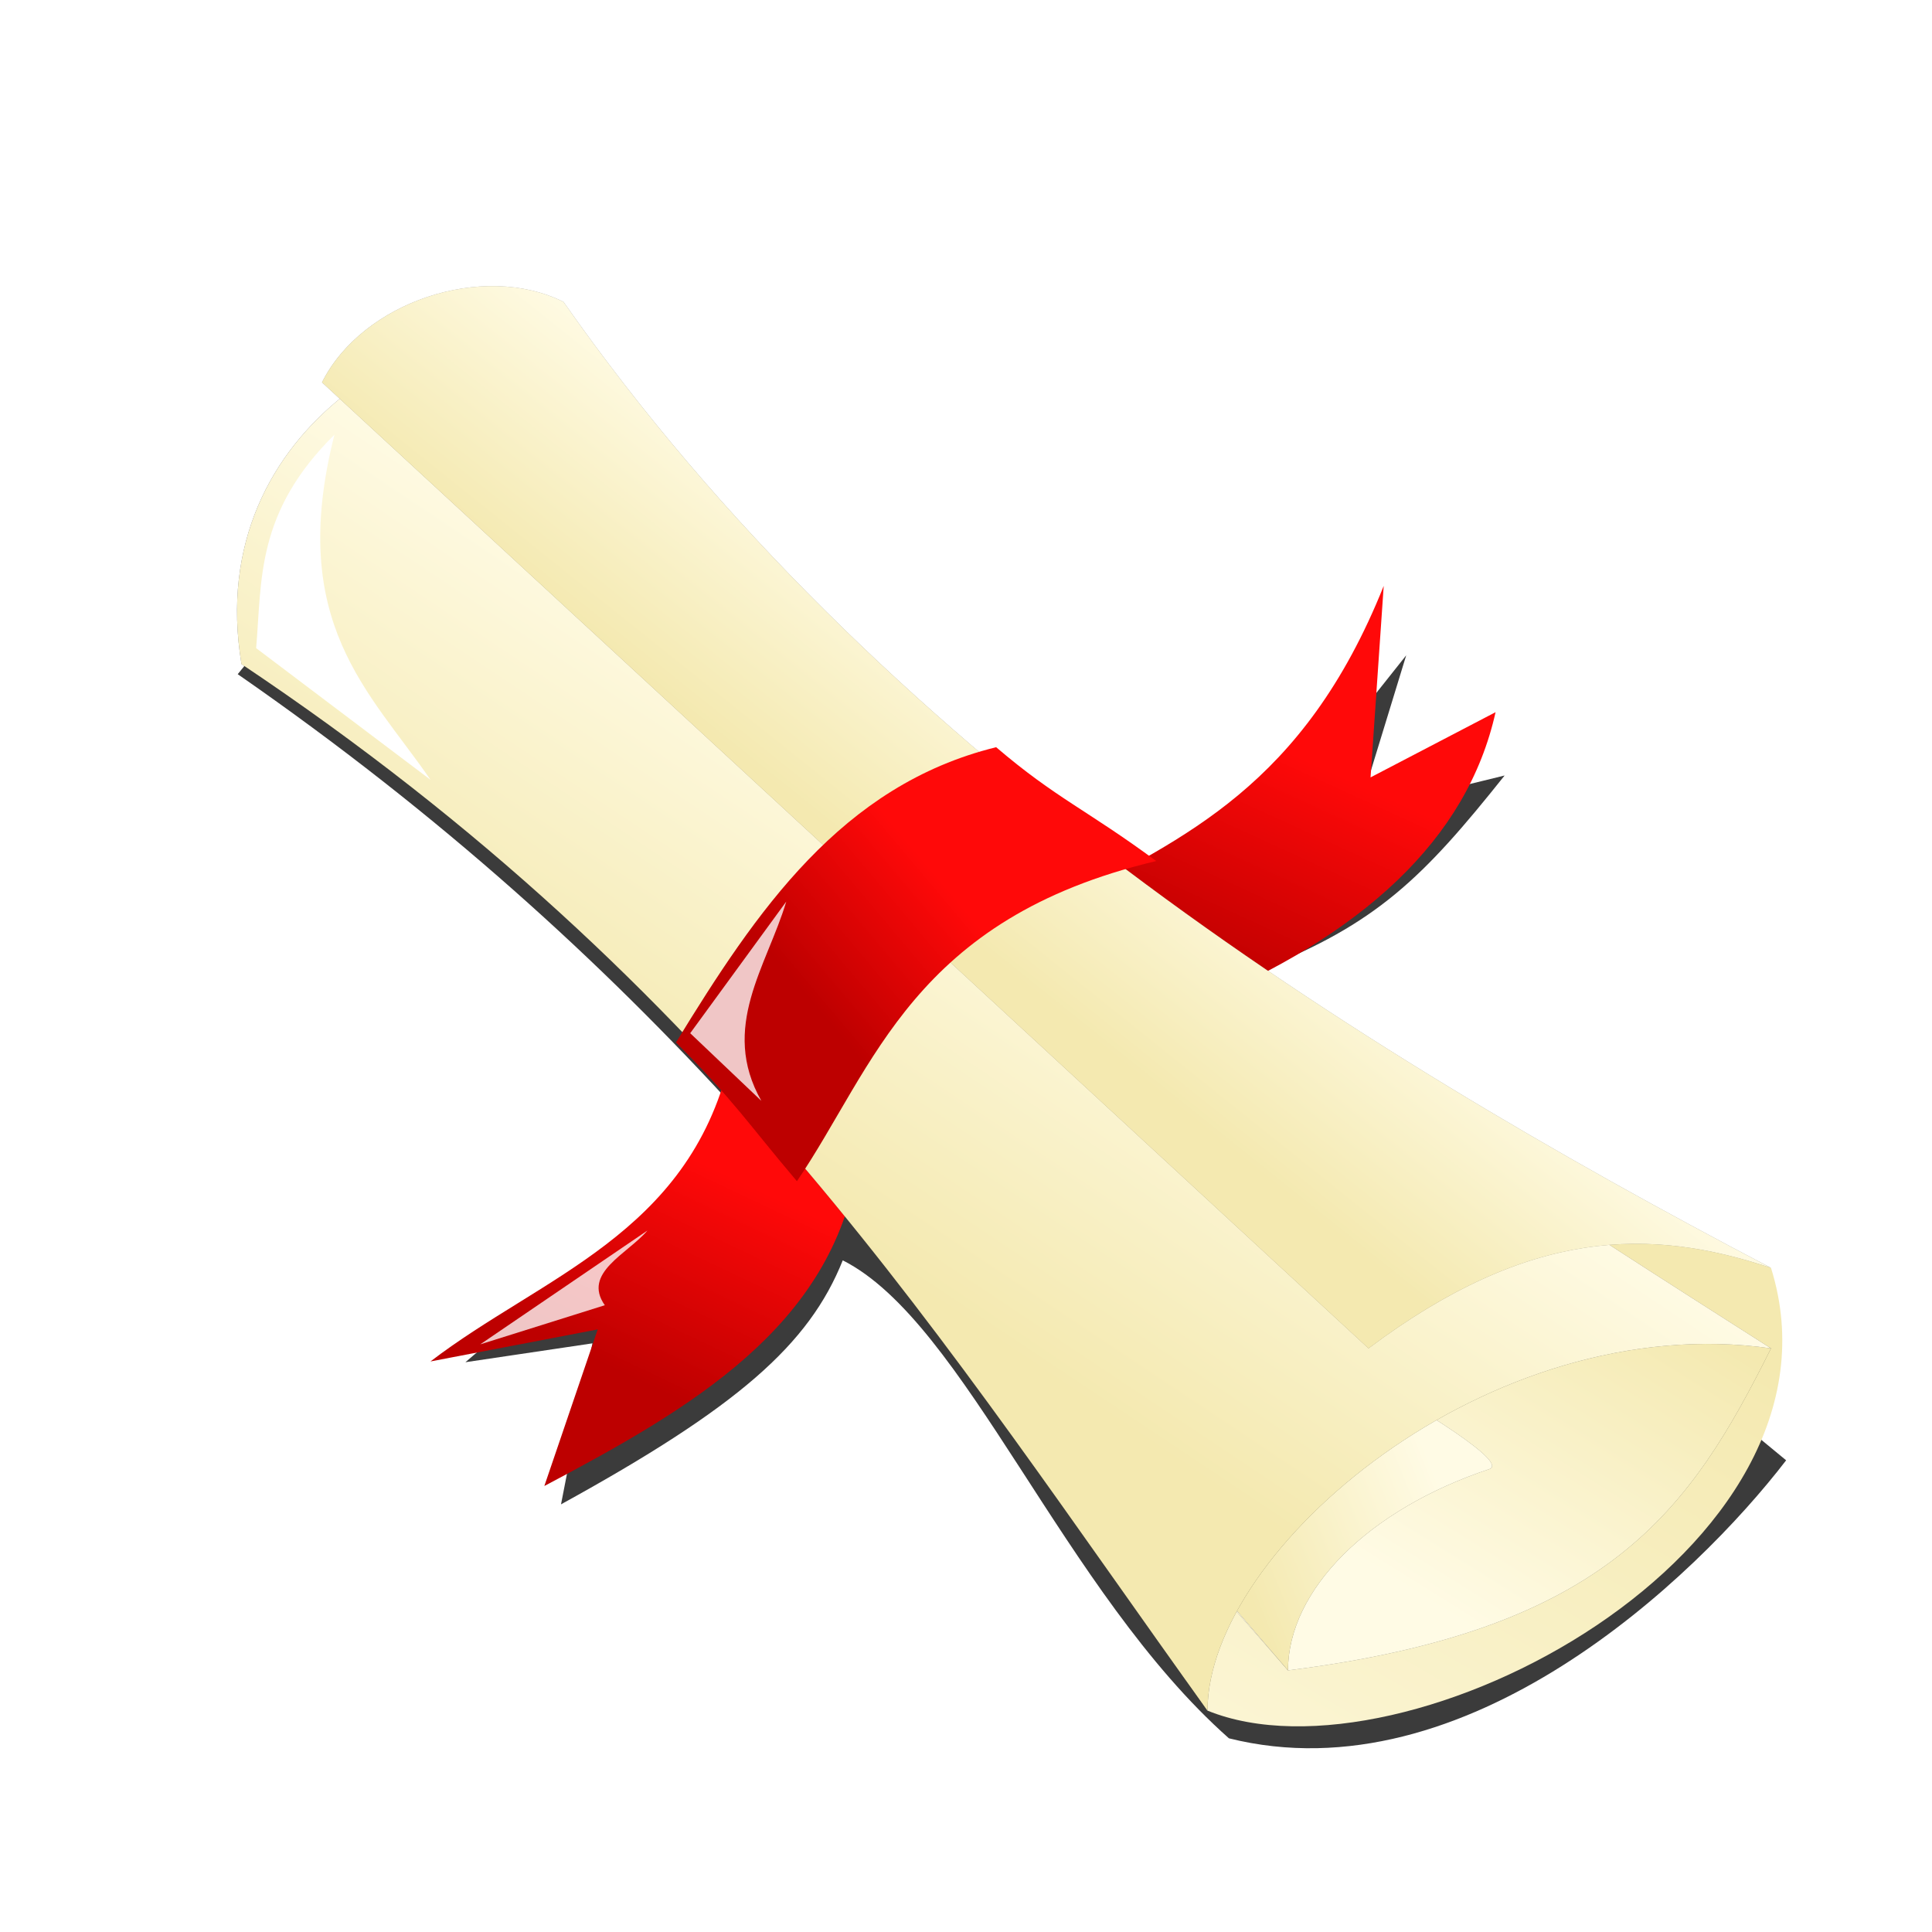 <svg xmlns="http://www.w3.org/2000/svg" xmlns:xlink="http://www.w3.org/1999/xlink" viewBox="0 0 48 48"><defs><linearGradient id="b"><stop offset="0" stop-color="#bd0000"/><stop offset="1" stop-color="#ff0909"/></linearGradient><linearGradient id="n" y2="15" xlink:href="#a" gradientUnits="userSpaceOnUse" x2="27" gradientTransform="translate(0 1006.9)" y1="20" x1="23"/><linearGradient id="l" y2="18" xlink:href="#a" gradientUnits="userSpaceOnUse" x2="25" gradientTransform="translate(0 1006.9)" y1="27" x1="19"/><linearGradient id="f" y2="48" xlink:href="#a" gradientUnits="userSpaceOnUse" x2="29" gradientTransform="translate(0 1006.9)" y1="29" x1="40"/><linearGradient id="h" y2="37" xlink:href="#a" gradientUnits="userSpaceOnUse" x2="35" gradientTransform="translate(0 1006.9)" y1="29" x1="40"/><linearGradient id="j" y2="35" xlink:href="#a" gradientUnits="userSpaceOnUse" x2="36" gradientTransform="translate(0 1006.9)" y1="37" x1="31"/><linearGradient id="a"><stop offset="0" stop-color="#f4e9b0"/><stop offset="1" stop-color="#fffbe5"/></linearGradient><linearGradient id="o" y2="18.655" xlink:href="#b" gradientUnits="userSpaceOnUse" x2="22.76" gradientTransform="translate(0 1006.9)" y1="21.483" x1="19.401"/><linearGradient id="e" y2="26.831" xlink:href="#b" gradientUnits="userSpaceOnUse" x2="18.385" gradientTransform="translate(0 1006.9)" y1="31.869" x1="15.998"/><linearGradient id="d" y2="1021.6" xlink:href="#b" gradientUnits="userSpaceOnUse" x2="34.24" gradientTransform="translate(0 2.49)" y1="1026.9" x1="31.816"/><filter id="m"><feGaussianBlur stdDeviation=".078"/></filter><filter id="g"><feGaussianBlur stdDeviation=".181"/></filter><filter id="i"><feGaussianBlur stdDeviation=".181"/></filter><filter id="c"><feGaussianBlur stdDeviation=".557"/></filter><filter id="q" height="1.223" width="1.463" y="-.112" x="-.231"><feGaussianBlur stdDeviation=".23"/></filter><filter id="r" height="1.391" width="1.266" y="-.195" x="-.133"><feGaussianBlur stdDeviation=".23"/></filter><filter id="p" height="1.246" width="1.488" y="-.123" x="-.244"><feGaussianBlur stdDeviation=".44"/></filter><filter id="k"><feGaussianBlur stdDeviation=".181"/></filter></defs><g color="#000"><path d="M11.875 9.438L5.906 16.75c5.058 3.506 9.056 7.16 12.438 10.875-2.088 2.908-4.505 4.249-6.781 6.219l3.156-.469-.781 4c4.39-2.413 6.16-3.964 7-6.062 3.047 1.537 5.476 8.229 9.594 11.875 5.875 1.468 11.588-3.969 13.844-6.907L30.595 24.906l.719-.812c2.888-1.137 4.045-2.288 6.068-4.827l-3.632.89 1.187-3.876-3.625 4.563-1 3.812L11.875 9.438z" fill-opacity=".769" filter="url(#c)"/><path d="M29.615 1029.4c4.238-1.746 6.838-4.146 7.542-7.306l-3.106 1.62.327-4.758c-1.999 4.996-4.995 6.25-7.904 7.83l3.141 2.614z" fill="url(#d)" transform="translate(0 -1004.4)"/><path d="M18.12 1030.8c-1.038 4.27-4.662 5.309-7.425 7.425l4.155-.796-1.326 3.89c3.643-1.925 7.139-3.952 7.778-7.956l-3.182-2.563z" fill="url(#e)" transform="translate(0 -1004.4)"/><path d="M30 1046.9c4.906 1.998 16.197-3.975 14-11l-12-6-9 7 7 10z" fill="url(#f)" transform="translate(0 -1004.4)"/><path d="M44 1037.9c-2 4-4 7-12 8l-7-8 7-5 12 5z" fill-opacity=".513" filter="url(#g)" transform="translate(0 -1004.4)"/><path d="M44 1037.9c-2 4-4 7-12 8l-7-8 7-5 12 5z" fill="url(#h)" transform="translate(0 -1004.4)"/><path d="M32 1045.9c0-2 2-4 5-5 .949-.316-8-5-8-5l-3 3 6 7z" fill-opacity=".513" filter="url(#i)" transform="translate(0 -1004.4)"/><path d="M32 1045.9c0-2 2-4 5-5 .949-.316-8-5-8-5l-3 3 6 7z" fill="url(#j)" transform="translate(0 -1004.4)"/><path d="M14.22 1012.6c-3.22-.7-9.22 2.3-8.22 8.3 12.039 8.05 17.412 16.835 24 26 0-4 7-10 14-9-11-7-25.313-16.298-29.78-25.256z" fill-opacity=".513" filter="url(#k)" transform="translate(0 -1004.4)"/><path d="M14.22 1012.6c-3.22-.7-9.22 2.3-8.22 8.3 12.039 8.05 17.412 16.835 24 26 0-4 7-10 14-9-11-7-25.313-16.298-29.78-25.256z" fill="url(#l)" transform="translate(0 -1004.4)"/><path d="M14 1011.9c-2-1-5 0-6 2l26 24c4-3 7-3 10-2-10.501-5.499-22.223-12.898-30-24z" fill-opacity=".388" filter="url(#m)" transform="translate(0 -1004.4)"/><path d="M14 1011.9c-2-1-5 0-6 2l26 24c4-3 7-3 10-2-10.501-5.499-22.223-12.898-30-24z" fill="url(#n)" transform="translate(0 -1004.4)"/><path d="M16.794 1030.3c1.468 1.473 1.758 1.974 3.005 3.447 1.937-2.85 2.881-6.52 8.927-7.955-1.715-1.267-2.496-1.561-3.977-2.828-3.85.948-5.956 4.075-7.955 7.336z" fill="url(#o)" transform="translate(0 -1004.4)"/><path d="M8.309 1015.2c-1.952 1.93-1.801 3.599-1.945 5.303l4.331 3.27c-1.512-2.2-3.572-3.9-2.386-8.573z" filter="url(#p)" fill="#fff" transform="translate(0 -1004.4)"/><path d="M19.534 1026.8l-2.386 3.27 1.767 1.68c-1.036-1.828.137-3.34.619-4.95z" fill-opacity=".777" filter="url(#q)" fill="#fff" transform="translate(0 -1004.4)"/><path d="M11.932 1037.8l4.154-2.828c-.505.588-1.622 1.054-1.06 1.856l-3.094.972z" fill-opacity=".777" filter="url(#r)" fill="#fff" transform="translate(0 -1004.4)"/></g></svg>